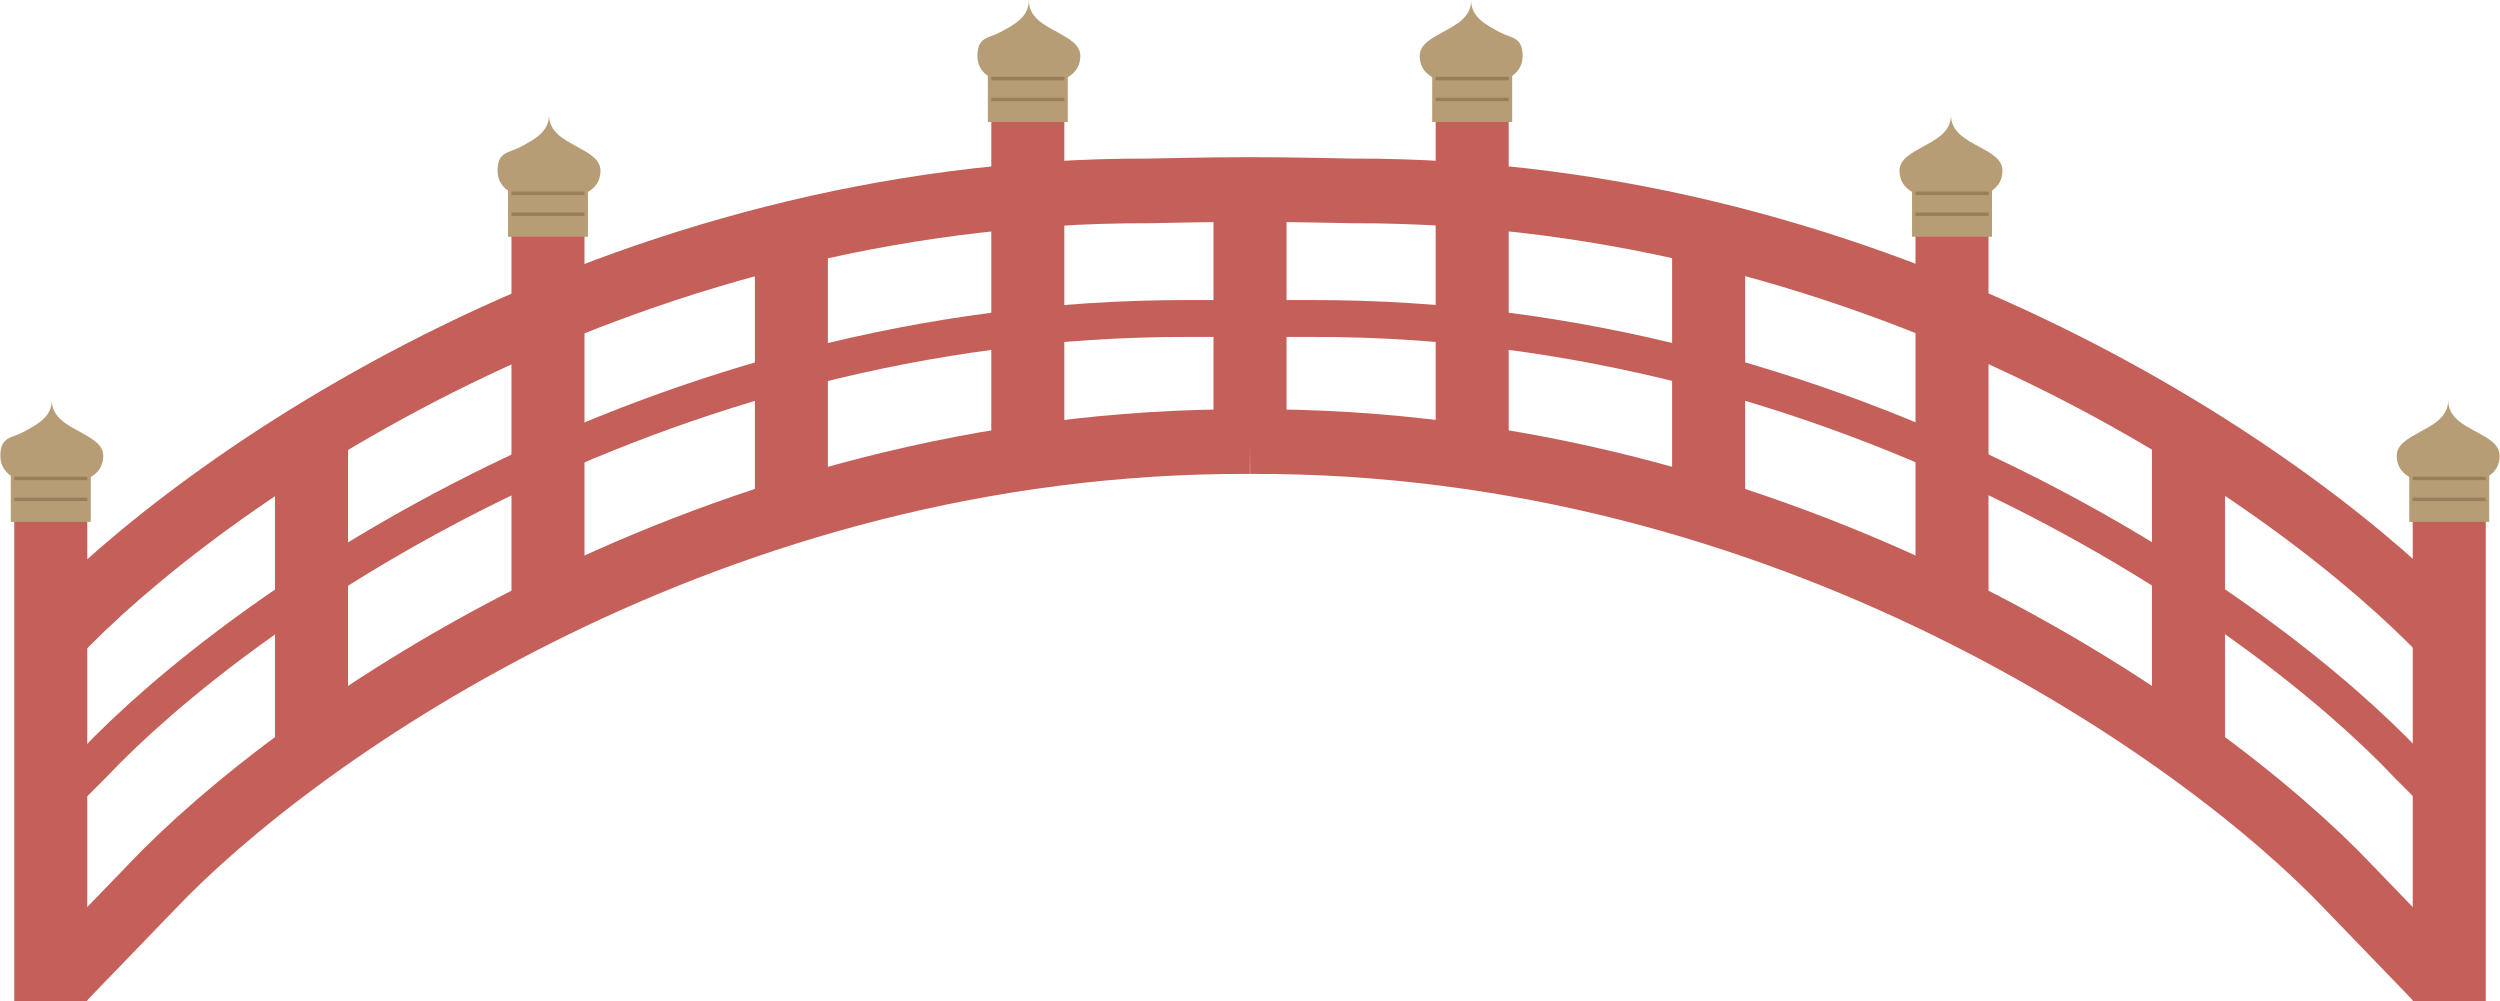 <svg height="288" viewBox="0 0 719 288" width="719" xmlns="http://www.w3.org/2000/svg"><path d="m157.6 56.9v117" fill="none" stroke="#c55f59" stroke-width="21"/><path d="m14.6 133.9v154" fill="none" stroke="#c55f59" stroke-width="21"/><path d="m295.6 20.9v117" fill="none" stroke="#c55f59" stroke-width="21"/><path d="m227.6 68.1v82" fill="none" stroke="#c55f59" stroke-width="21"/><path d="m89.6 124.1v92" fill="none" stroke="#c55f59" stroke-width="21"/><path d="m359.5 127c-154.5-.7-273.9 83.7-316.1 128.3l-25.1 26" fill="none" stroke="#c55f59" stroke-width="18.6"/><path d="m284.1 19.1h23v16h-23z" fill="#b69d76"/><path d="m289.3 23.6c-2.7-.2-8.2-1.9-8.2-7.5s3.2-5 6.7-6.9c3.9-2.1 8.1-4.3 8.1-9.1 0 4.8 4.2 7 8.1 9.1 3.4 1.9 6.7 3.6 6.7 6.9 0 5.6-5.5 7.3-8.2 7.5h-13.1z" fill="#b69d76" fill-rule="evenodd"/><path d="m285.1 22.6h21" fill="none" stroke="#967f5a"/><path d="m285.1 28.6h21" fill="none" stroke="#967f5a"/><path d="m146.1 52.1h23v16h-23z" fill="#b69d76"/><path d="m151.3 56.6c-2.7-.2-8.2-1.9-8.2-7.5s3.2-5 6.7-6.9c3.9-2.1 8.1-4.3 8.1-9.1 0 4.8 4.2 7 8.1 9.1 3.4 1.9 6.7 3.6 6.7 6.9 0 5.6-5.5 7.3-8.2 7.5h-13.1z" fill="#b69d76" fill-rule="evenodd"/><path d="m147.1 55.6h21" fill="none" stroke="#967f5a"/><path d="m147.1 61.6h21" fill="none" stroke="#967f5a"/><path d="m3.1 134.1h23v16h-23z" fill="#b69d76"/><path d="m8.3 138.6c-2.7-.2-8.2-1.9-8.2-7.5s3.2-5 6.7-6.9c3.9-2.1 8.1-4.3 8.1-9.1 0 4.8 4.2 7 8.1 9.1 3.4 1.9 6.7 3.6 6.7 6.9 0 5.6-5.5 7.3-8.2 7.5h-13.1z" fill="#b69d76" fill-rule="evenodd"/><g fill="none"><path d="m4.1 137.6h21" stroke="#967f5a"/><path d="m4.1 143.6h21" stroke="#967f5a"/><path d="m561.4 56.9v117" stroke="#c55f59" stroke-width="21"/><path d="m704.4 133.9v154" stroke="#c55f59" stroke-width="21"/><path d="m423.4 20.9v117" stroke="#c55f59" stroke-width="21"/><path d="m491.4 68.1v82" stroke="#c55f59" stroke-width="21"/><path d="m629.4 124.1v92" stroke="#c55f59" stroke-width="21"/><path d="m703.9 183.2c-42.1-44.6-161.3-128.8-315.5-128.3 0 0-16.7-.4-28.8-.4s-28.8.4-28.8.4c-154.2-.5-273.5 83.7-315.5 128.3" stroke="#c55f59" stroke-width="18.6"/><path d="m359.5 127c154.5-.7 273.9 83.7 316.1 128.3l25.1 26" stroke="#c55f59" stroke-width="18.6"/><path d="m703.9 231.4-11.5-11.5c-42-44.5-161.1-128.6-315.1-128.3h-35.5c-154-.3-273.1 83.8-315.1 128.3l-11.5 11.5" stroke="#c55f59" stroke-width="10.6"/></g><path d="m411.9 19.1h23v16h-23z" fill="#b69d76"/><path d="m429.7 23.6c2.7-.2 8.2-1.9 8.2-7.5s-3.2-5-6.7-6.9c-3.9-2.1-8.1-4.3-8.1-9.1 0 4.8-4.2 7-8.1 9.1-3.4 1.9-6.7 3.6-6.7 6.9 0 5.6 5.5 7.3 8.2 7.5h6.6s6.6 0 6.6 0z" fill="#b69d76" fill-rule="evenodd"/><path d="m433.9 22.6h-21" fill="none" stroke="#967f5a"/><path d="m433.9 28.6h-21" fill="none" stroke="#967f5a"/><path d="m549.9 52.1h23v16h-23z" fill="#b69d76"/><path d="m567.7 56.6c2.7-.2 8.2-1.9 8.2-7.5 0-3.3-3.2-5-6.7-6.9-3.9-2.1-8.1-4.3-8.1-9.1 0 4.8-4.2 7-8.1 9.1-3.4 1.9-6.7 3.6-6.7 6.9 0 5.6 5.5 7.3 8.2 7.5h6.6s6.6 0 6.6 0z" fill="#b69d76" fill-rule="evenodd"/><path d="m571.9 55.6h-21" fill="none" stroke="#967f5a"/><path d="m571.9 61.6h-21" fill="none" stroke="#967f5a"/><path d="m692.9 134.1h23v16h-23z" fill="#b69d76"/><path d="m710.7 138.6c2.7-.2 8.2-1.9 8.2-7.5 0-3.3-3.2-5-6.7-6.9-3.9-2.1-8.1-4.3-8.1-9.1 0 4.8-4.2 7-8.1 9.1-3.4 1.9-6.7 3.6-6.7 6.9 0 5.6 5.5 7.3 8.2 7.5h6.6s6.6 0 6.6 0z" fill="#b69d76" fill-rule="evenodd"/><path d="m714.9 137.6h-21" fill="none" stroke="#967f5a"/><path d="m714.9 143.6h-21" fill="none" stroke="#967f5a"/><path d="m359.5 55.9v72.1" fill="none" stroke="#c55f59" stroke-width="21"/></svg>